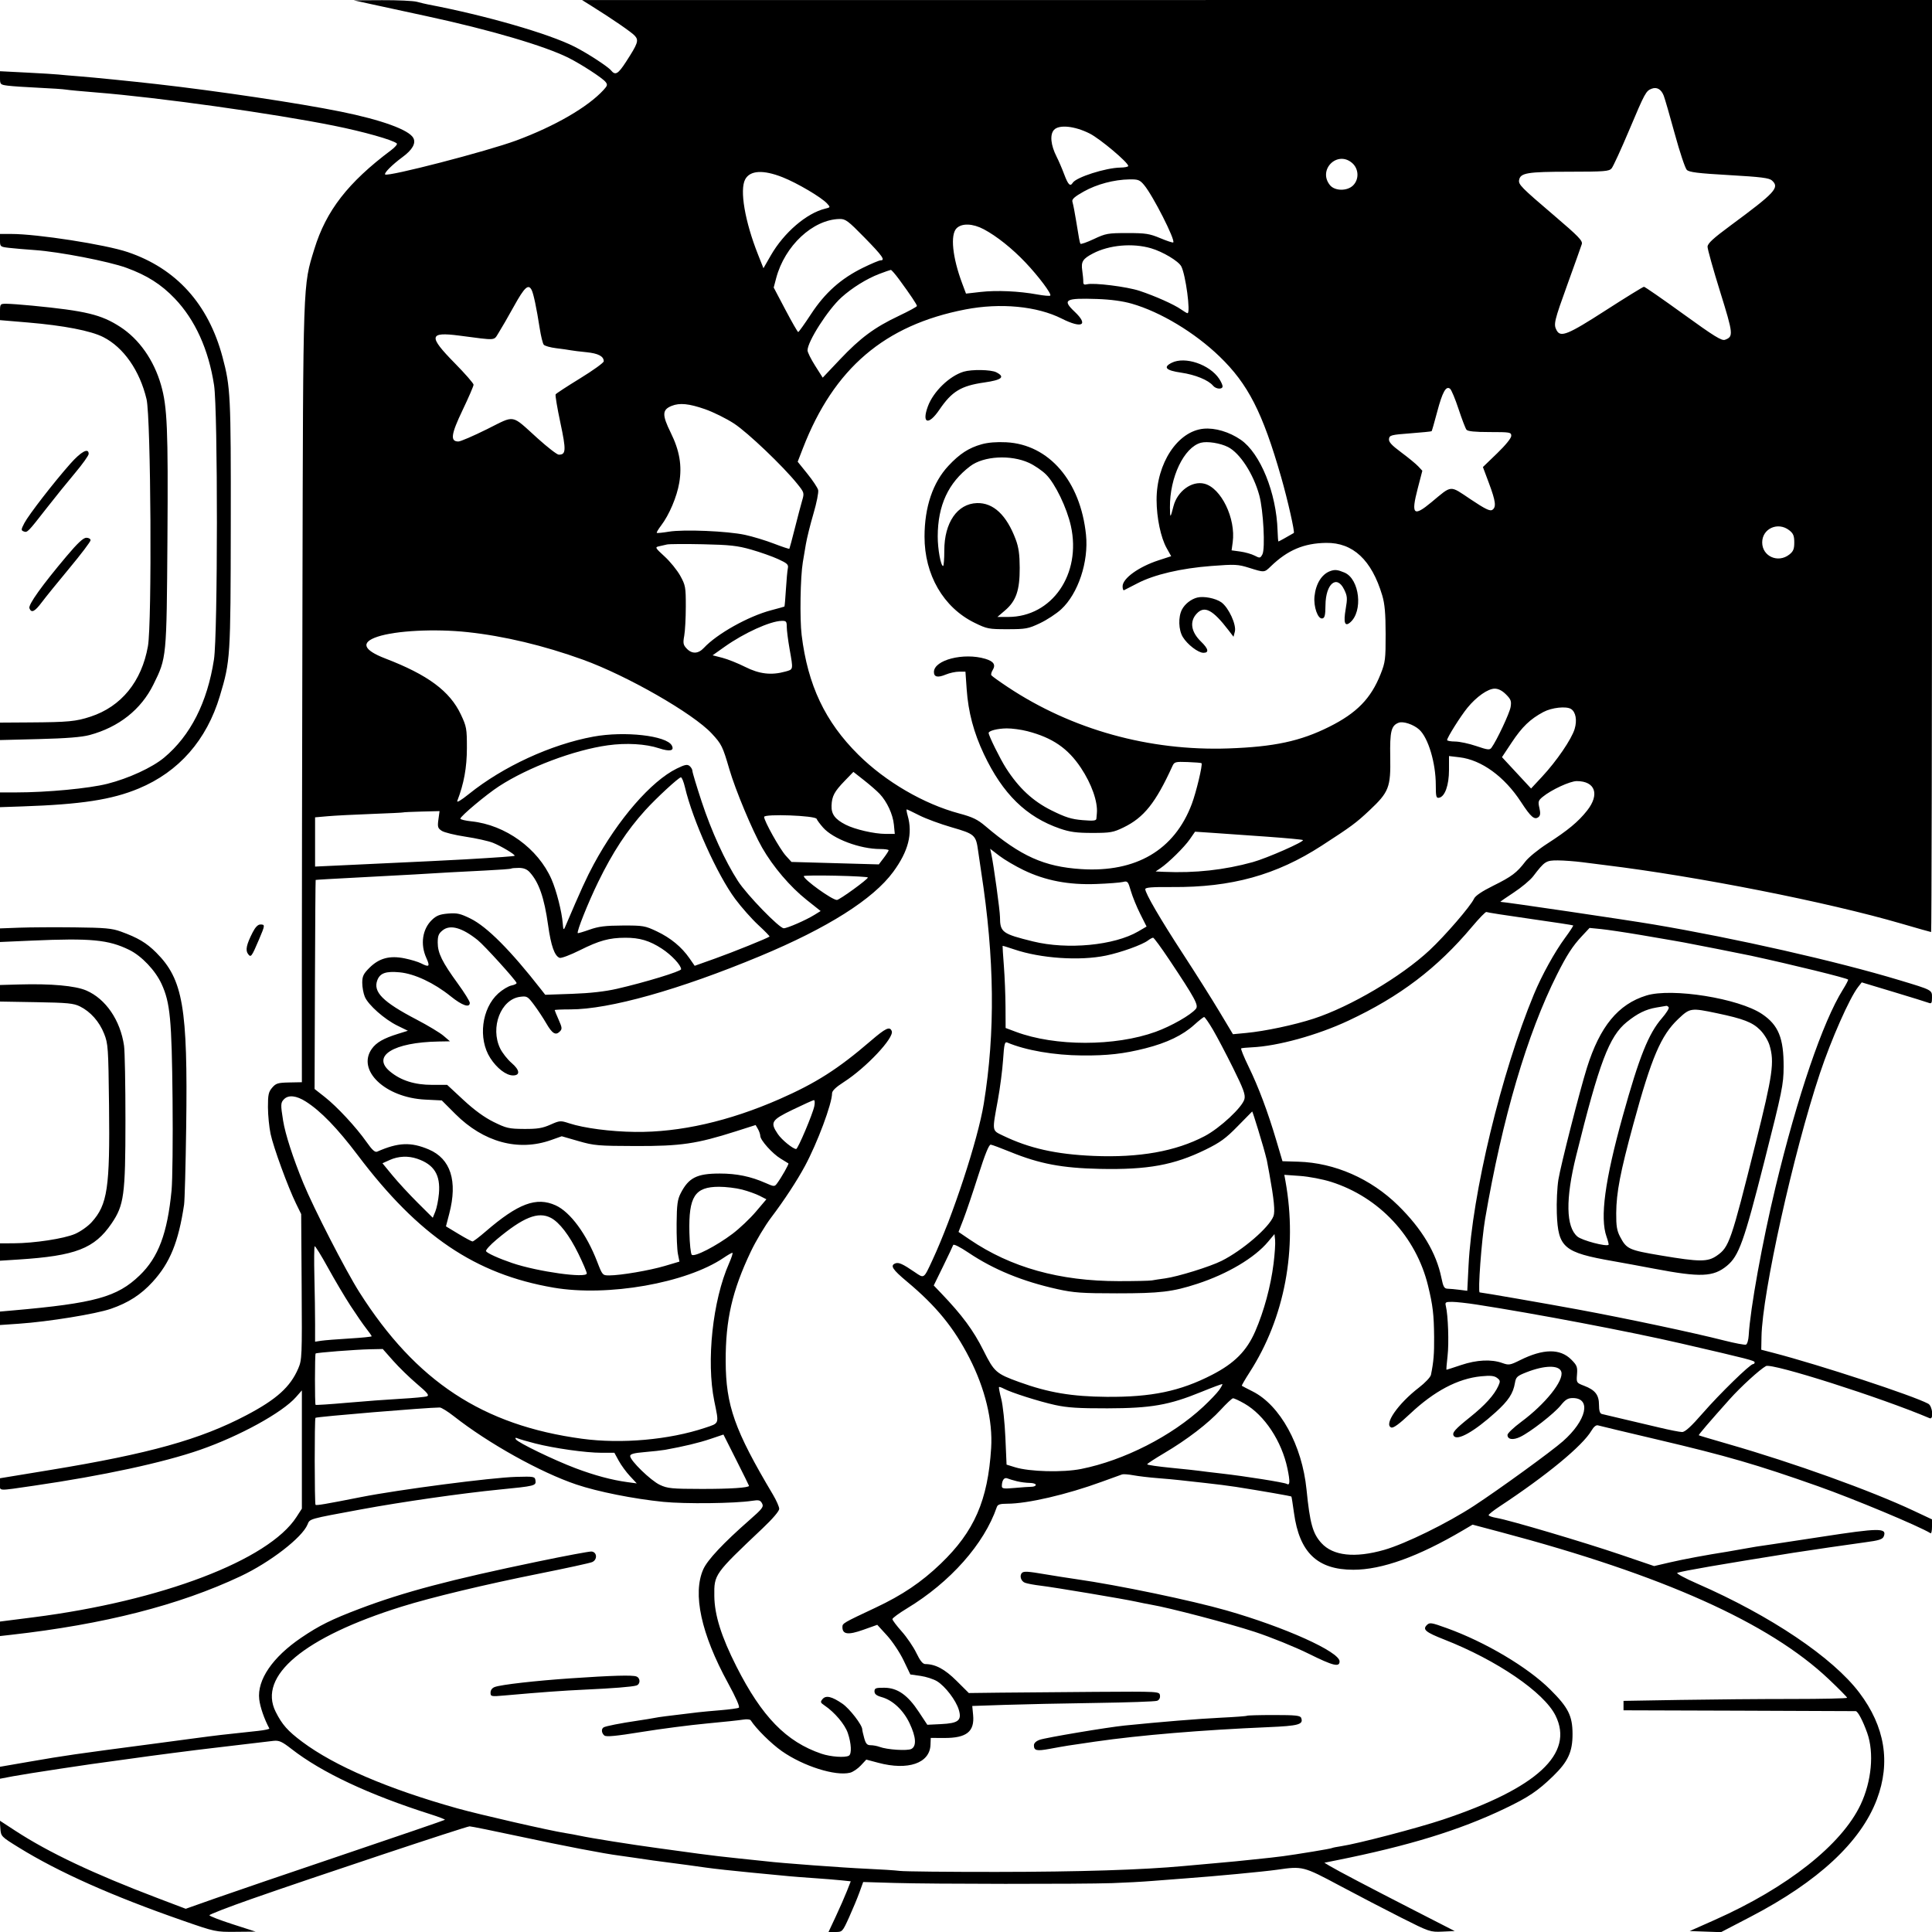 <svg version="1.1" width="1024" height="1024" xmlns="http://www.w3.org/2000/svg"><path d="M196.500 2.145 C 201.450 3.229,214.725 6.104,226.000 8.533 C 259.665 15.785,288.854 24.366,301.447 30.712 C 308.190 34.110,319.159 41.242,320.897 43.358 C 322.119 44.846,321.994 45.386,319.897 47.673 C 311.560 56.766,294.097 66.880,273.640 74.461 C 258.209 80.180,205.500 93.834,204.133 92.466 C 203.416 91.749,207.912 87.251,213.329 83.266 C 218.585 79.400,220.560 75.914,219.071 73.132 C 216.760 68.814,202.212 63.538,180.500 59.145 C 158.285 54.649,115.390 48.236,83.000 44.569 C 69.841 43.079,49.476 41.035,42.000 40.455 C 37.325 40.091,32.358 39.661,30.962 39.497 C 29.566 39.333,22.029 38.873,14.212 38.475 L 0.000 37.750 0.000 41.314 C 0.000 44.755,0.147 44.896,4.250 45.420 C 6.588 45.718,13.900 46.210,20.500 46.513 C 27.100 46.816,33.625 47.258,35.000 47.497 C 36.375 47.735,43.575 48.414,51.000 49.005 C 83.961 51.628,144.642 60.114,177.000 66.626 C 192.754 69.796,208.100 74.128,210.315 76.031 C 210.764 76.416,209.399 78.029,207.282 79.615 C 184.443 96.735,172.864 111.648,166.605 132.008 C 160.519 151.802,160.685 147.012,160.309 314.500 C 160.121 398.650,159.974 491.372,159.983 520.550 L 160.000 573.599 153.258 573.730 C 147.305 573.846,146.252 574.168,144.258 576.486 C 142.333 578.725,142.003 580.245,142.017 586.806 C 142.027 591.038,142.657 597.433,143.417 601.018 C 144.921 608.114,152.635 629.209,156.940 638.000 L 159.634 643.500 159.883 682.013 C 160.122 718.918,160.047 720.725,158.082 725.309 C 153.875 735.122,146.590 741.688,130.561 750.113 C 106.081 762.978,79.234 770.476,26.754 779.103 L 0.008 783.500 0.004 786.704 C -0.001 790.369,-1.600 790.303,18.000 787.449 C 54.628 782.117,86.524 775.228,106.078 768.427 C 127.068 761.127,149.673 748.692,156.885 740.478 L 160.000 736.930 160.000 768.269 L 160.000 799.608 157.130 804.054 C 142.374 826.912,85.633 848.546,17.750 857.196 L 0.000 859.458 -0.000 863.301 L -0.000 867.144 5.750 866.497 C 55.150 860.943,94.904 850.803,127.500 835.440 C 143.154 828.062,160.112 814.972,162.978 808.054 C 164.278 804.915,163.257 805.204,191.518 799.980 C 212.846 796.038,244.800 791.458,264.500 789.520 C 283.632 787.637,284.211 787.492,283.808 784.664 C 283.513 782.589,283.090 782.511,273.500 782.775 C 260.514 783.131,211.288 789.543,191.500 793.454 C 172.433 797.224,167.695 798.028,167.239 797.572 C 166.689 797.022,166.653 752.003,167.202 751.477 C 167.832 750.873,226.264 746.018,233.075 746.003 C 233.942 746.001,237.317 748.094,240.575 750.653 C 258.946 765.080,286.440 780.398,305.500 786.826 C 316.761 790.624,335.844 794.434,351.500 796.009 C 363.112 797.177,389.603 796.866,398.663 795.455 C 402.203 794.904,402.989 795.110,403.911 796.834 C 404.873 798.631,404.115 799.636,397.248 805.656 C 383.412 817.788,375.002 826.744,372.772 831.722 C 366.981 844.651,371.605 865.977,385.847 892.028 C 390.114 899.833,392.260 904.733,391.583 905.122 C 390.987 905.463,386.675 906.056,382.000 906.438 C 377.325 906.821,371.925 907.321,370.000 907.550 C 353.134 909.556,349.177 910.066,347.000 910.515 C 345.625 910.798,341.575 911.460,338.000 911.985 C 328.886 913.323,321.011 914.875,319.923 915.548 C 318.585 916.375,318.791 918.582,320.325 919.855 C 321.304 920.667,326.480 920.173,340.075 917.970 C 350.209 916.328,365.700 914.315,374.500 913.497 C 383.300 912.679,392.028 911.750,393.896 911.432 C 395.764 911.115,397.564 911.280,397.896 911.799 C 400.741 916.249,408.722 924.157,414.368 928.122 C 425.742 936.110,442.832 941.514,450.573 939.571 C 452.075 939.194,454.621 937.476,456.230 935.754 L 459.155 932.623 465.491 934.311 C 481.279 938.518,492.814 934.556,493.181 924.802 L 493.319 921.138 500.521 921.167 C 512.324 921.213,516.617 917.775,515.770 908.955 L 515.313 904.202 532.406 903.622 C 541.808 903.304,563.450 902.845,580.500 902.603 C 597.550 902.361,612.311 901.845,613.303 901.455 C 614.419 901.016,614.990 899.936,614.803 898.623 C 614.500 896.502,614.474 896.500,580.500 896.722 C 561.800 896.844,539.075 897.034,530.000 897.144 L 513.500 897.345 507.000 890.879 C 500.764 884.675,495.811 882.025,490.384 881.987 C 489.079 881.978,487.636 880.175,485.689 876.118 C 484.143 872.897,480.655 867.769,477.939 864.721 C 475.223 861.673,473.000 858.723,473.000 858.165 C 473.000 857.606,476.488 855.041,480.750 852.463 C 503.654 838.612,521.664 818.286,528.339 798.750 C 528.800 797.403,530.065 797.000,533.838 797.000 C 544.553 797.000,565.478 792.143,584.000 785.356 C 589.225 783.442,594.067 781.691,594.760 781.465 C 595.452 781.240,598.152 781.450,600.760 781.933 C 603.367 782.415,609.100 783.092,613.500 783.437 C 617.900 783.781,623.075 784.253,625.000 784.485 C 626.925 784.717,633.000 785.388,638.500 785.976 C 644.000 786.563,651.425 787.505,655.000 788.067 C 669.165 790.297,684.259 792.929,684.469 793.207 C 684.591 793.368,685.209 797.282,685.843 801.904 C 688.720 822.896,698.238 832.000,717.308 832.000 C 732.463 832.000,751.721 825.065,775.500 811.044 L 780.500 808.096 795.500 812.077 C 881.428 834.882,937.704 860.113,969.267 889.985 C 974.620 895.051,979.000 899.489,978.999 899.848 C 978.998 900.207,965.836 900.497,949.749 900.494 C 933.662 900.490,907.000 900.715,890.500 900.994 L 860.500 901.500 860.500 904.000 L 860.500 906.500 921.500 906.691 C 955.050 906.797,982.979 906.909,983.565 906.941 C 984.704 907.004,987.352 912.016,989.647 918.458 C 993.398 928.982,991.996 944.171,986.132 956.543 C 976.064 977.787,947.285 1000.518,908.811 1017.615 L 895.568 1023.500 903.871 1023.792 L 912.173 1024.084 927.836 1015.934 C 963.648 997.302,986.269 976.279,994.773 953.727 C 1002.174 934.099,999.061 915.123,985.498 897.175 C 971.374 878.487,938.498 856.370,899.527 839.340 C 892.942 836.462,888.217 833.890,889.027 833.623 C 892.262 832.557,911.805 829.180,950.500 823.001 C 957.238 821.925,982.366 818.261,988.500 817.460 C 995.941 816.488,997.831 815.882,998.449 814.272 C 1000.182 809.756,996.201 809.794,965.073 814.585 C 952.658 816.496,941.150 818.246,939.500 818.474 C 933.072 819.361,928.299 820.121,923.500 821.022 C 920.750 821.538,917.150 822.171,915.500 822.428 C 904.561 824.134,892.309 826.419,885.108 828.095 L 876.715 830.048 859.108 824.051 C 839.762 817.461,799.959 805.669,793.250 804.540 C 790.913 804.146,789.000 803.477,789.000 803.054 C 789.000 802.630,791.588 800.577,794.750 798.491 C 819.820 781.956,838.787 766.307,843.521 758.251 C 844.724 756.203,845.998 755.178,846.965 755.477 C 847.809 755.739,862.000 759.129,878.500 763.010 C 915.282 771.662,931.099 776.257,963.500 787.700 C 982.563 794.433,1017.040 808.833,1023.250 812.656 C 1023.663 812.910,1024.000 811.359,1024.000 809.210 L 1024.000 805.302 1014.250 800.721 C 991.470 790.017,950.805 775.389,916.063 765.399 C 907.573 762.957,900.521 760.855,900.393 760.726 C 900.151 760.484,905.978 753.679,916.716 741.664 C 922.607 735.071,932.739 725.813,936.000 724.041 C 939.175 722.316,997.210 740.808,1022.750 751.682 C 1025.026 752.651,1024.307 745.235,1022.006 744.003 C 1013.907 739.668,964.474 723.431,940.000 717.066 L 933.500 715.376 933.628 708.438 C 934.055 685.342,950.532 611.049,964.553 569.000 C 970.596 550.879,980.320 528.901,984.867 523.087 L 986.755 520.673 1003.628 525.757 C 1012.907 528.554,1021.288 531.151,1022.250 531.528 C 1023.713 532.102,1024.000 531.643,1024.000 528.728 C 1024.000 524.652,1024.317 524.820,1006.500 519.445 C 973.319 509.435,919.776 497.306,876.500 489.995 C 862.103 487.563,797.333 478.000,795.256 478.000 C 794.974 478.000,798.121 475.795,802.249 473.100 C 806.377 470.405,811.047 466.506,812.627 464.434 C 818.709 456.460,819.429 455.997,825.705 456.031 C 828.892 456.048,834.792 456.489,838.816 457.012 C 842.840 457.534,848.240 458.219,850.816 458.534 C 899.707 464.507,968.588 478.115,1007.779 489.544 C 1016.183 491.995,1023.270 494.000,1023.529 494.000 C 1023.788 494.000,1024.000 382.850,1024.000 247.000 L 1024.000 0.000 666.250 0.012 L 308.500 0.024 313.500 3.149 C 324.814 10.221,334.745 17.061,336.476 18.973 C 338.667 21.395,338.124 23.001,331.812 32.750 C 327.582 39.283,326.154 40.107,323.872 37.328 C 322.156 35.238,311.152 28.091,304.447 24.712 C 290.695 17.782,257.374 8.178,227.000 2.389 C 225.625 2.127,222.925 1.484,221.000 0.962 C 219.075 0.439,210.750 0.048,202.500 0.092 L 187.500 0.173 196.500 2.145 M881.811 50.712 C 882.408 52.245,885.046 61.364,887.673 70.975 C 890.300 80.586,893.162 89.162,894.032 90.032 C 895.287 91.287,899.930 91.861,916.478 92.807 C 933.317 93.769,937.694 94.318,939.171 95.654 C 943.344 99.431,941.042 101.937,917.260 119.500 C 907.973 126.358,905.065 129.042,905.037 130.778 C 905.017 132.030,908.016 142.748,911.702 154.595 C 918.714 177.132,918.843 178.404,914.277 180.093 C 912.533 180.738,908.558 178.282,892.189 166.440 C 881.211 158.498,871.827 152.000,871.336 152.000 C 870.844 152.000,861.711 157.625,851.040 164.500 C 830.964 177.434,827.135 178.989,825.035 175.066 C 823.332 171.884,823.713 170.280,830.863 150.492 C 834.638 140.046,838.022 130.556,838.382 129.402 C 838.936 127.630,836.668 125.282,823.769 114.277 C 806.116 99.217,804.703 97.779,805.171 95.350 C 805.886 91.640,809.603 91.030,831.595 91.015 C 850.439 91.002,852.849 90.813,854.184 89.250 C 855.006 88.287,859.192 79.175,863.487 69.000 C 871.897 49.075,872.390 48.170,875.465 47.006 C 878.187 45.976,880.491 47.322,881.811 50.712 M577.572 70.784 C 583.043 73.546,598.000 86.133,598.000 87.976 C 598.000 88.409,596.126 88.790,593.836 88.822 C 586.077 88.929,570.394 93.936,568.569 96.888 C 567.238 99.042,566.123 97.944,564.069 92.454 C 562.927 89.403,561.107 85.170,560.023 83.046 C 556.914 76.950,556.360 71.366,558.618 68.862 C 561.277 65.913,569.594 66.757,577.572 70.784 M716.644 86.370 C 720.196 89.426,720.454 94.990,717.195 98.249 C 714.062 101.383,707.480 101.311,704.893 98.116 C 698.333 90.015,708.762 79.591,716.644 86.370 M414.743 93.926 C 422.534 97.000,435.441 104.620,438.404 107.894 C 440.184 109.860,440.160 109.921,437.362 110.596 C 427.509 112.972,415.495 123.293,408.571 135.331 L 404.642 142.161 401.774 134.934 C 394.809 117.381,391.954 100.691,394.958 95.079 C 397.524 90.284,404.482 89.878,414.743 93.926 M606.381 98.041 C 611.062 103.604,623.075 127.258,621.845 128.489 C 621.602 128.732,618.500 127.715,614.952 126.229 C 609.266 123.848,607.194 123.527,597.500 123.527 C 587.223 123.526,586.058 123.735,579.771 126.701 C 576.069 128.447,572.859 129.566,572.636 129.188 C 572.277 128.579,571.809 126.075,570.359 117.000 C 569.667 112.676,568.868 108.562,568.381 106.824 C 568.037 105.594,569.641 104.180,574.390 101.524 C 581.387 97.612,590.446 95.206,598.661 95.079 C 603.231 95.009,604.115 95.348,606.381 98.041 M458.250 125.963 C 467.741 135.666,469.379 138.000,466.697 138.000 C 465.981 138.000,461.818 139.751,457.447 141.890 C 445.727 147.627,437.259 155.175,429.852 166.490 C 426.427 171.720,423.372 175.996,423.062 175.992 C 422.753 175.987,419.705 170.677,416.288 164.191 L 410.076 152.399 411.382 147.449 C 415.918 130.265,430.831 116.343,445.000 116.065 C 448.147 116.003,449.482 117.000,458.250 125.963 M521.479 121.540 C 528.265 125.148,536.531 131.743,543.531 139.133 C 550.489 146.479,557.500 155.833,556.671 156.663 C 556.358 156.976,553.266 156.713,549.801 156.079 C 540.055 154.296,528.268 153.770,519.751 154.738 L 512.001 155.619 509.946 150.127 C 504.800 136.371,503.590 124.410,507.000 121.000 C 509.802 118.198,515.601 118.415,521.479 121.540 M0.000 127.406 C 0.000 130.725,0.121 130.826,4.750 131.366 C 7.362 131.670,13.550 132.202,18.500 132.547 C 31.410 133.448,57.675 138.538,67.025 141.950 C 77.918 145.925,85.440 150.701,92.607 158.193 C 103.416 169.489,110.567 185.256,113.461 204.167 C 115.492 217.436,115.449 336.219,113.409 349.500 C 109.913 372.252,100.953 389.911,87.000 401.549 C 80.695 406.807,68.204 412.567,56.896 415.430 C 47.089 417.912,24.946 420.000,8.420 420.000 L 0.000 420.000 0.000 423.909 L 0.000 427.819 11.750 427.419 C 43.080 426.353,59.249 423.868,73.520 417.927 C 94.797 409.070,109.536 392.268,116.531 368.896 C 122.124 350.210,122.217 348.746,122.315 278.000 C 122.410 209.631,122.187 205.112,117.927 189.184 C 110.421 161.120,93.426 142.315,67.706 133.615 C 55.853 129.606,19.821 124.000,5.905 124.000 L 0.000 124.000 0.000 127.406 M610.068 131.588 C 616.311 133.414,624.587 138.360,626.087 141.162 C 628.414 145.510,631.151 166.000,629.404 166.000 C 629.077 166.000,627.547 165.101,626.004 164.003 C 622.394 161.432,612.285 156.912,603.984 154.156 C 597.314 151.942,579.689 149.746,576.105 150.683 C 574.630 151.068,574.123 150.721,574.163 149.352 C 574.193 148.334,573.942 145.621,573.606 143.324 C 572.927 138.680,573.904 137.145,579.345 134.309 C 587.921 129.838,600.327 128.740,610.068 131.588 M476.656 148.238 C 482.451 156.134,485.991 161.421,485.996 162.186 C 485.998 162.564,481.679 164.919,476.398 167.421 C 463.484 173.539,456.050 179.040,445.182 190.525 L 436.055 200.168 432.037 193.834 C 429.827 190.350,428.015 186.698,428.010 185.717 C 427.985 181.050,438.832 164.095,445.965 157.650 C 451.605 152.555,459.384 147.721,466.000 145.200 C 469.025 144.047,471.795 143.081,472.156 143.052 C 472.517 143.023,474.542 145.357,476.656 148.238 M281.802 153.750 C 282.803 155.758,284.363 163.182,286.055 174.000 C 286.701 178.125,287.659 182.034,288.185 182.687 C 288.710 183.340,291.696 184.184,294.820 184.563 C 297.944 184.942,301.400 185.433,302.500 185.653 C 303.600 185.873,307.349 186.334,310.831 186.678 C 317.066 187.295,320.000 188.837,320.000 191.497 C 320.000 192.242,314.376 196.301,307.501 200.519 C 300.627 204.736,294.773 208.559,294.492 209.014 C 294.211 209.468,295.344 216.232,297.010 224.045 C 300.141 238.732,300.021 241.033,296.128 240.977 C 295.232 240.964,290.225 237.096,285.000 232.381 C 270.592 219.379,273.388 219.890,258.131 227.472 C 250.908 231.062,244.083 234.000,242.966 234.000 C 238.525 234.000,239.021 230.243,245.158 217.413 C 248.371 210.696,251.000 204.619,251.000 203.908 C 251.000 203.196,246.500 198.041,241.000 192.452 C 226.943 178.167,227.331 175.787,243.378 177.874 C 263.713 180.518,261.534 180.677,264.305 176.345 C 265.657 174.230,269.317 167.887,272.438 162.250 C 278.024 152.160,280.079 150.294,281.802 153.750 M599.883 160.964 C 615.048 165.312,633.204 176.233,646.360 188.920 C 661.507 203.527,669.193 218.571,679.029 252.864 C 682.495 264.948,686.382 282.120,685.736 282.500 C 682.299 284.521,677.816 287.000,677.597 287.000 C 677.438 287.000,677.231 284.413,677.137 281.250 C 676.539 261.272,668.004 240.227,657.596 233.066 C 651.536 228.897,643.958 226.653,637.901 227.235 C 624.169 228.555,612.961 245.563,613.014 265.000 C 613.040 274.454,615.228 284.925,618.342 290.496 L 620.748 294.801 614.124 296.957 C 603.541 300.402,595.000 306.565,595.000 310.758 C 595.000 312.083,595.337 313.013,595.750 312.826 C 596.163 312.639,599.395 310.978,602.932 309.136 C 611.788 304.525,625.959 301.208,642.064 299.977 C 654.576 299.020,656.128 299.096,662.064 300.957 C 670.240 303.519,670.070 303.531,673.560 300.160 C 682.456 291.567,691.070 287.914,702.844 287.741 C 717.097 287.532,726.994 296.777,732.605 315.543 C 733.950 320.041,734.393 325.051,734.412 336.000 C 734.437 349.409,734.237 351.009,731.760 357.260 C 726.619 370.235,719.133 377.915,704.500 385.223 C 689.194 392.867,675.257 395.852,651.000 396.684 C 609.138 398.118,568.153 386.722,534.223 364.213 C 529.671 361.193,525.718 358.353,525.439 357.902 C 525.160 357.451,525.469 356.223,526.124 355.173 C 527.884 352.355,526.696 350.525,522.238 349.189 C 510.760 345.751,495.000 349.799,495.000 356.186 C 495.000 358.858,497.045 359.297,501.271 357.531 C 503.287 356.689,506.459 356.000,508.320 356.000 L 511.705 356.000 512.362 365.348 C 513.214 377.465,516.080 388.265,521.479 399.696 C 531.455 420.819,543.952 433.039,561.875 439.196 C 567.128 441.000,570.675 441.471,579.000 441.467 C 588.544 441.463,590.046 441.198,595.500 438.556 C 606.311 433.319,612.520 425.530,621.393 406.073 C 622.430 403.800,622.944 403.662,629.494 403.901 C 633.341 404.041,636.644 404.311,636.834 404.500 C 637.532 405.199,634.044 419.837,631.686 426.102 C 622.483 450.551,602.154 462.516,573.000 460.641 C 553.474 459.385,541.009 453.792,522.327 437.900 C 518.120 434.322,515.504 433.058,508.327 431.136 C 489.628 426.128,469.352 414.307,454.927 400.002 C 437.331 382.553,428.140 363.152,424.891 336.597 C 423.838 327.999,424.196 305.838,425.513 298.000 C 425.836 296.075,426.557 291.800,427.114 288.500 C 427.672 285.200,429.493 277.867,431.161 272.205 C 432.829 266.543,433.945 260.918,433.640 259.705 C 433.334 258.492,430.768 254.627,427.937 251.115 L 422.790 244.730 425.546 237.615 C 441.965 195.235,468.836 172.279,511.710 164.005 C 530.278 160.422,549.676 162.274,562.759 168.878 C 573.509 174.305,577.138 172.358,569.581 165.218 C 562.849 158.858,564.542 157.900,581.500 158.474 C 588.714 158.718,595.041 159.575,599.883 160.964 M0.000 165.340 L 0.000 169.681 14.750 170.925 C 33.818 172.534,48.070 175.291,54.725 178.658 C 65.500 184.110,74.086 196.431,77.672 211.588 C 79.989 221.378,80.600 330.133,78.407 342.500 C 75.087 361.231,64.283 374.497,48.000 379.837 C 40.203 382.394,36.266 382.768,15.750 382.899 L 0.000 383.000 0.000 387.624 L 0.000 392.248 20.750 391.721 C 35.242 391.352,43.309 390.706,47.500 389.579 C 62.966 385.417,74.763 376.078,81.305 362.818 C 88.335 348.569,88.301 348.921,88.746 285.500 C 89.153 227.301,88.663 215.588,85.337 204.034 C 81.533 190.820,73.757 179.756,63.691 173.237 C 53.642 166.728,45.514 164.767,17.144 162.007 C 11.448 161.453,5.261 161.000,3.394 161.000 C 0.057 161.000,0.000 161.072,0.000 165.340 M621.000 192.294 C 616.321 194.661,617.935 196.343,626.000 197.507 C 633.474 198.586,640.460 201.439,642.939 204.427 C 644.495 206.301,648.003 206.525,647.993 204.750 C 647.990 204.063,647.192 202.296,646.222 200.823 C 641.171 193.165,628.049 188.728,621.000 192.294 M510.764 196.996 C 503.223 199.266,494.666 207.561,491.790 215.390 C 488.420 224.559,492.124 225.653,497.873 217.187 C 504.493 207.439,509.371 204.478,521.712 202.715 C 531.073 201.377,532.921 199.784,528.000 197.294 C 525.228 195.892,515.017 195.715,510.764 196.996 M773.076 216.825 C 774.831 222.146,776.712 227.063,777.256 227.750 C 777.943 228.619,781.714 229.000,789.622 229.000 C 800.372 229.000,801.000 229.112,801.000 231.020 C 801.000 232.225,797.966 235.968,793.486 240.291 L 785.973 247.542 789.146 256.021 C 792.769 265.701,793.160 268.823,790.927 270.257 C 789.707 271.040,787.133 269.781,779.468 264.655 C 768.150 257.087,769.787 256.967,758.698 266.180 C 749.148 274.114,747.812 272.791,751.408 258.961 L 753.868 249.500 751.684 247.164 C 750.483 245.879,746.439 242.556,742.698 239.780 C 737.520 235.938,735.968 234.228,736.198 232.617 C 736.476 230.667,737.367 230.435,747.490 229.677 C 753.534 229.224,758.620 228.713,758.791 228.542 C 758.962 228.371,760.277 223.791,761.712 218.365 C 764.533 207.702,766.442 204.292,768.594 206.078 C 769.304 206.667,771.321 211.503,773.076 216.825 M373.630 216.857 C 378.102 218.414,385.077 221.871,389.130 224.541 C 396.432 229.349,414.975 247.026,422.477 256.329 C 426.299 261.070,426.348 261.235,425.151 265.329 C 424.480 267.623,422.739 274.225,421.281 280.000 C 419.824 285.775,418.520 290.657,418.383 290.849 C 418.247 291.041,414.571 289.823,410.213 288.143 C 405.856 286.462,398.963 284.369,394.896 283.491 C 385.524 281.469,362.357 280.500,354.500 281.801 C 351.200 282.348,348.325 282.629,348.111 282.425 C 347.896 282.221,348.922 280.480,350.389 278.556 C 354.696 272.910,358.765 263.323,360.024 255.855 C 361.550 246.812,360.198 238.866,355.516 229.361 C 350.831 219.848,350.928 217.149,356.028 215.113 C 360.249 213.429,365.188 213.918,373.630 216.857 M520.271 235.475 C 513.453 237.396,508.606 240.543,502.680 246.896 C 494.422 255.750,490.052 268.678,490.017 284.356 C 489.973 304.633,500.012 321.966,516.490 330.065 C 523.114 333.320,524.032 333.500,533.990 333.492 C 543.697 333.485,545.010 333.243,551.180 330.327 C 554.853 328.591,559.923 325.269,562.445 322.944 C 571.433 314.659,577.070 297.751,575.607 283.468 C 572.691 255.009,555.985 235.601,533.385 234.416 C 528.280 234.148,523.656 234.522,520.271 235.475 M650.891 236.944 C 657.223 240.175,664.362 251.207,667.455 262.543 C 669.611 270.444,670.684 290.853,669.100 293.813 C 667.986 295.894,667.766 295.930,664.979 294.489 C 663.359 293.652,659.950 292.681,657.402 292.332 L 652.770 291.697 653.359 287.394 C 655.083 274.817,647.229 258.602,638.332 256.369 C 631.715 254.708,624.023 260.315,621.972 268.295 C 620.296 274.822,620.162 274.872,620.096 269.000 C 619.918 253.031,627.544 237.068,636.500 234.668 C 639.875 233.763,646.804 234.859,650.891 236.944 M37.301 245.750 C 28.616 255.536,15.179 272.894,12.901 277.270 C 11.138 280.658,11.102 281.102,12.547 281.656 C 14.481 282.398,14.708 282.168,24.644 269.420 C 28.965 263.876,35.763 255.466,39.750 250.730 C 43.737 245.994,47.000 241.417,47.000 240.560 C 47.000 237.175,43.022 239.303,37.301 245.750 M545.377 245.315 C 548.290 246.649,552.367 249.434,554.437 251.504 C 559.277 256.344,565.446 269.123,567.586 278.744 C 573.269 304.288,557.596 327.000,534.285 327.000 L 528.640 327.000 532.741 323.489 C 538.560 318.509,540.508 312.839,540.468 301.000 C 540.444 293.916,539.911 290.095,538.373 285.976 C 533.521 272.983,526.488 266.379,517.793 266.652 C 507.406 266.978,500.500 277.000,500.500 291.748 C 500.500 296.284,500.216 299.997,499.869 299.998 C 498.635 300.002,497.000 291.012,497.015 284.307 C 497.051 267.857,502.613 255.857,514.286 247.043 C 521.379 241.689,535.715 240.892,545.377 245.315 M948.365 281.073 C 950.491 282.745,951.000 283.986,951.000 287.500 C 951.000 291.014,950.491 292.255,948.365 293.927 C 942.393 298.625,934.000 294.870,934.000 287.500 C 934.000 280.130,942.393 276.375,948.365 281.073 M35.294 294.779 C 22.187 310.332,14.891 320.553,15.592 322.380 C 16.629 325.081,18.399 324.233,22.129 319.250 C 24.084 316.637,30.705 308.465,36.842 301.088 C 42.979 293.711,48.000 287.074,48.000 286.338 C 48.000 285.602,46.987 285.009,45.750 285.021 C 44.145 285.036,41.148 287.834,35.294 294.779 M398.134 291.289 C 402.882 292.641,409.308 294.910,412.413 296.332 C 417.279 298.559,417.992 299.233,417.575 301.208 C 417.308 302.469,416.848 307.510,416.551 312.411 C 416.255 317.312,415.897 321.398,415.756 321.491 C 415.615 321.584,412.452 322.465,408.727 323.447 C 396.615 326.643,380.008 335.934,373.076 343.392 C 370.098 346.595,366.764 346.726,363.953 343.750 C 362.118 341.807,361.941 340.886,362.654 337.000 C 363.108 334.525,363.484 327.550,363.490 321.500 C 363.499 311.174,363.319 310.173,360.542 305.161 C 358.916 302.224,355.182 297.625,352.246 294.941 C 347.291 290.414,347.072 290.026,349.203 289.570 C 350.466 289.299,352.400 288.858,353.500 288.589 C 354.600 288.320,363.150 288.264,372.500 288.465 C 386.820 288.773,390.861 289.218,398.134 291.289 M705.000 302.709 C 700.539 304.350,697.408 309.390,696.714 316.051 C 696.138 321.584,698.492 328.244,700.863 327.788 C 702.145 327.541,702.484 326.110,702.530 320.754 C 702.626 309.394,708.518 304.440,712.421 312.436 C 714.133 315.944,714.220 317.086,713.219 322.933 C 712.015 329.961,712.766 332.269,715.515 329.987 C 722.581 324.123,720.658 306.844,712.564 303.462 C 708.904 301.933,707.493 301.793,705.000 302.709 M634.542 316.725 C 631.254 317.567,627.973 320.152,626.449 323.099 C 624.414 327.034,624.635 333.890,626.919 337.634 C 629.359 341.636,635.058 346.000,637.844 346.000 C 640.954 346.000,640.500 343.877,636.578 340.076 C 631.250 334.912,630.394 329.426,634.264 325.250 C 638.367 320.821,642.765 323.114,651.145 334.049 L 653.789 337.500 654.491 334.800 C 655.432 331.173,651.214 322.001,647.335 319.239 C 644.319 317.091,637.978 315.845,634.542 316.725 M417.001 332.250 C 417.002 334.038,417.677 339.325,418.500 344.000 C 420.471 355.192,420.554 354.752,416.250 355.947 C 408.822 358.010,402.497 357.275,394.943 353.471 C 391.089 351.531,385.631 349.353,382.814 348.632 L 377.692 347.321 384.096 342.780 C 394.387 335.483,408.130 329.236,414.250 329.073 C 416.701 329.008,417.000 329.354,417.001 332.250 M247.789 335.036 C 267.063 337.092,288.237 342.144,308.911 349.620 C 332.442 358.128,367.413 378.176,377.264 388.805 C 382.463 394.414,383.025 395.556,386.579 407.733 C 389.784 418.718,398.809 440.314,403.937 449.271 C 409.723 459.379,418.772 470.000,427.519 476.951 L 434.958 482.863 431.630 484.920 C 427.104 487.717,417.292 492.000,415.410 492.000 C 413.046 492.000,395.863 474.291,391.151 467.000 C 384.282 456.369,377.087 440.628,371.886 424.852 C 369.199 416.699,367.000 409.403,367.000 408.637 C 367.000 407.871,366.327 406.686,365.504 406.003 C 364.286 404.992,363.023 405.243,358.712 407.352 C 345.173 413.977,327.559 434.264,314.739 458.000 C 310.877 465.151,308.023 471.397,299.435 491.500 C 298.742 493.121,298.522 492.742,298.274 489.500 C 297.797 483.275,294.947 472.052,292.315 466.042 C 285.166 449.712,267.895 437.213,249.877 435.329 C 246.645 434.991,244.000 434.350,244.000 433.904 C 244.000 432.643,257.728 421.135,264.455 416.758 C 279.929 406.688,304.263 397.522,322.137 395.030 C 331.920 393.666,342.240 394.262,349.287 396.598 C 355.027 398.501,357.575 397.944,356.062 395.115 C 353.264 389.888,331.070 387.386,314.500 390.430 C 292.080 394.548,266.676 406.253,248.571 420.806 C 244.225 424.299,241.921 425.653,242.389 424.438 C 245.900 415.334,247.456 406.769,247.464 396.500 C 247.473 386.185,247.273 385.076,244.259 378.685 C 238.420 366.306,226.779 357.677,204.245 349.022 C 192.448 344.490,191.010 340.486,200.097 337.468 C 209.825 334.237,230.443 333.185,247.789 335.036 M798.200 368.046 C 800.821 370.667,801.164 371.601,800.656 374.730 C 800.129 377.981,793.315 392.481,790.517 396.308 C 789.566 397.608,788.546 397.496,782.464 395.424 C 778.634 394.119,773.587 393.040,771.250 393.026 C 768.913 393.012,767.001 392.663,767.003 392.250 C 767.007 390.916,774.106 379.626,777.756 375.146 C 782.531 369.287,788.645 365.000,792.227 365.000 C 794.156 365.000,796.193 366.039,798.200 368.046 M832.687 375.786 C 835.191 377.377,835.978 381.756,834.590 386.369 C 832.955 391.799,825.057 403.367,817.285 411.712 L 811.500 417.924 803.790 409.615 L 796.079 401.306 801.214 393.563 C 806.739 385.232,810.985 381.142,818.016 377.382 C 822.444 375.014,830.154 374.175,832.687 375.786 M752.215 386.694 C 757.011 391.035,761.000 404.397,761.000 416.123 C 761.000 422.270,761.218 423.106,762.750 422.820 C 765.831 422.246,767.997 416.176,767.998 408.112 L 768.000 400.725 773.560 401.378 C 785.213 402.748,797.393 411.597,806.168 425.070 C 811.431 433.150,813.355 434.780,815.515 432.988 C 816.422 432.235,816.532 430.897,815.907 428.220 C 815.127 424.882,815.308 424.278,817.680 422.333 C 822.279 418.564,832.151 414.000,835.706 414.000 C 845.534 414.000,847.990 421.044,841.168 429.660 C 836.470 435.594,831.087 440.054,819.975 447.222 C 815.286 450.247,810.116 454.472,808.486 456.611 C 803.946 462.568,801.262 464.590,791.420 469.464 C 785.479 472.406,781.964 474.783,781.255 476.339 C 779.466 480.266,765.877 496.009,757.685 503.647 C 742.657 517.657,715.761 533.543,696.311 539.898 C 686.055 543.249,670.485 546.551,660.495 547.493 L 653.491 548.154 646.260 536.092 C 642.283 529.458,633.662 515.799,627.103 505.739 C 615.031 487.226,607.040 473.515,607.014 471.272 C 607.004 470.353,610.586 470.071,621.250 470.152 C 652.669 470.391,676.431 463.820,700.500 448.237 C 716.184 438.082,718.715 436.212,725.857 429.500 C 736.163 419.816,737.140 417.308,736.855 401.264 C 736.612 387.615,737.361 384.560,741.315 383.057 C 743.719 382.144,749.212 383.977,752.215 386.694 M544.540 387.547 C 557.826 390.996,565.991 396.586,572.903 406.964 C 578.570 415.472,581.908 424.955,581.365 431.000 C 581.291 431.825,581.179 433.128,581.115 433.895 C 581.023 435.010,579.545 435.169,573.750 434.687 C 567.891 434.200,564.750 433.217,557.375 429.561 C 547.448 424.640,539.985 417.705,533.201 407.100 C 530.089 402.235,524.000 389.919,524.000 388.490 C 524.000 387.322,528.708 386.124,533.540 386.063 C 536.312 386.029,541.262 386.696,544.540 387.547 M466.225 420.752 C 470.143 424.900,473.259 431.642,473.784 437.108 L 474.254 442.000 469.377 441.985 C 463.314 441.967,453.142 439.623,448.219 437.111 C 442.570 434.228,440.555 431.499,440.736 426.975 C 440.936 421.943,442.215 419.551,447.772 413.807 L 452.313 409.113 457.972 413.559 C 461.084 416.004,464.798 419.241,466.225 420.752 M363.036 417.250 C 367.158 434.775,380.165 463.674,389.702 476.500 C 392.974 480.900,398.481 487.111,401.939 490.303 C 405.398 493.494,408.064 496.237,407.864 496.398 C 406.761 497.284,388.516 504.649,379.116 508.002 L 368.200 511.896 365.452 507.931 C 361.286 501.920,355.461 497.115,348.123 493.638 C 341.866 490.673,340.864 490.503,330.000 490.546 C 320.894 490.583,317.253 491.036,312.509 492.722 C 309.215 493.894,306.389 494.723,306.231 494.564 C 305.537 493.870,311.675 478.495,317.035 467.500 C 324.715 451.746,332.335 440.124,341.949 429.500 C 347.808 423.026,359.751 412.000,360.904 412.000 C 361.397 412.000,362.356 414.363,363.036 417.250 M487.279 432.172 C 490.700 433.917,498.450 436.772,504.500 438.517 C 516.643 442.019,517.284 442.593,518.424 451.000 C 518.760 453.475,519.487 458.425,520.040 462.000 C 527.144 507.938,527.584 547.082,521.420 585.000 C 518.317 604.089,504.940 644.809,494.154 668.000 C 489.536 677.930,489.879 677.698,484.863 674.274 C 478.460 669.904,476.327 668.937,474.572 669.611 C 471.651 670.732,472.973 672.805,480.750 679.300 C 496.191 692.197,505.571 703.668,513.782 719.697 C 522.135 736.004,526.242 753.002,525.331 767.500 C 523.587 795.255,516.424 811.677,498.597 828.792 C 488.379 838.601,478.256 845.428,464.000 852.126 C 446.781 860.215,446.500 860.380,446.500 862.393 C 446.500 866.288,449.517 866.686,457.505 863.844 L 464.971 861.187 470.132 866.835 C 472.971 869.942,476.915 875.861,478.897 879.991 L 482.500 887.498 487.905 888.263 C 490.877 888.684,494.829 889.967,496.686 891.115 C 501.034 893.802,506.686 901.219,508.176 906.193 C 509.873 911.858,508.007 913.364,498.733 913.814 L 491.500 914.165 487.000 907.345 C 481.075 898.365,475.696 894.596,468.723 894.541 C 464.181 894.505,463.500 894.757,463.500 896.468 C 463.500 897.900,464.556 898.732,467.379 899.524 C 473.203 901.158,478.827 906.456,482.114 913.403 C 485.531 920.626,485.868 925.465,483.058 926.969 C 480.973 928.085,470.155 927.390,466.198 925.885 C 464.917 925.398,462.795 925.000,461.482 925.000 C 459.574 925.000,458.885 924.246,458.053 921.250 C 457.480 919.188,457.009 917.089,457.006 916.588 C 456.991 914.270,450.312 905.623,446.522 903.015 C 440.891 899.141,437.735 898.410,435.945 900.566 C 434.706 902.059,434.826 902.454,436.951 903.881 C 442.362 907.512,447.786 913.924,449.363 918.553 C 451.222 924.009,451.500 929.573,449.961 930.524 C 448.033 931.715,440.292 931.178,435.387 929.513 C 416.735 923.181,403.829 909.934,390.319 883.257 C 382.326 867.474,378.725 856.021,378.605 846.000 C 378.466 834.411,378.503 834.360,404.250 809.987 C 409.490 805.027,413.000 800.913,413.000 799.733 C 413.000 798.649,411.492 795.228,409.649 792.131 C 389.343 758.010,384.713 744.940,384.628 721.500 C 384.548 699.474,388.070 684.113,397.971 663.308 C 400.639 657.702,405.484 649.602,408.738 645.308 C 415.578 636.280,422.408 625.863,426.640 618.000 C 433.259 605.704,440.985 585.004,441.009 579.503 C 441.015 578.145,443.026 576.211,447.252 573.500 C 459.020 565.950,473.998 550.042,472.649 546.527 C 471.619 543.843,469.476 544.845,461.398 551.791 C 444.171 566.603,432.449 574.076,413.161 582.544 C 386.395 594.296,360.302 600.226,336.606 599.943 C 323.661 599.788,309.509 597.937,301.694 595.377 C 297.070 593.862,296.690 593.890,291.694 596.110 C 287.506 597.971,284.806 598.407,277.751 598.362 C 269.760 598.310,268.363 597.989,261.627 594.660 C 256.715 592.233,251.374 588.342,245.631 583.008 L 237.008 575.000 229.042 575.000 C 219.771 575.000,212.519 572.706,206.750 567.947 C 196.766 559.712,208.536 552.432,232.500 552.022 L 238.500 551.919 235.065 548.982 C 233.176 547.367,226.746 543.497,220.776 540.383 C 202.920 531.068,197.623 525.752,199.991 519.523 C 201.420 515.766,204.526 514.667,211.796 515.345 C 219.697 516.083,230.042 520.939,238.871 528.053 C 244.975 532.972,249.000 534.349,249.000 531.519 C 249.000 530.704,246.129 526.091,242.621 521.269 C 234.328 509.869,232.000 505.122,232.000 499.612 C 232.000 495.957,232.488 494.762,234.684 493.034 C 238.675 489.895,245.002 491.695,253.236 498.311 C 256.694 501.089,273.135 519.206,273.789 520.960 C 273.948 521.386,272.728 522.004,271.078 522.334 C 269.428 522.664,266.280 524.559,264.082 526.545 C 255.278 534.499,253.290 550.544,259.845 560.758 C 263.351 566.222,268.279 570.000,271.899 570.000 C 275.820 570.000,275.520 567.137,271.213 563.450 C 268.993 561.550,266.236 558.054,265.088 555.682 C 259.710 544.572,265.454 529.670,275.629 528.334 C 279.308 527.851,279.679 528.065,283.110 532.663 C 285.095 535.323,287.974 539.677,289.506 542.338 C 292.668 547.826,294.484 548.945,296.676 546.753 C 298.037 545.392,297.976 544.734,296.098 540.489 C 294.944 537.880,294.000 535.578,294.000 535.373 C 294.000 535.168,297.746 535.000,302.324 535.000 C 322.939 535.000,360.010 524.591,402.751 506.802 C 438.645 491.863,462.783 476.599,473.411 462.121 C 481.466 451.148,483.838 441.895,481.070 432.243 C 480.558 430.460,480.346 429.000,480.598 429.000 C 480.851 429.000,483.857 430.428,487.279 432.172 M232.366 434.349 C 231.827 438.282,232.032 438.975,234.148 440.362 C 235.464 441.224,241.131 442.619,246.742 443.461 C 252.353 444.304,258.868 445.752,261.222 446.680 C 265.478 448.357,273.299 453.034,272.756 453.577 C 272.476 453.857,264.251 454.455,246.500 455.484 C 238.347 455.957,228.100 456.452,181.750 458.615 L 167.000 459.303 167.000 446.253 L 167.000 433.203 173.750 432.608 C 177.463 432.281,187.925 431.742,197.000 431.410 C 206.075 431.078,213.602 430.711,213.726 430.593 C 213.851 430.476,218.233 430.273,223.464 430.143 L 232.975 429.905 232.366 434.349 M432.841 434.023 C 433.056 434.667,434.575 436.724,436.217 438.594 C 441.525 444.640,455.779 450.000,466.549 450.000 C 468.997 450.000,471.000 450.295,471.000 450.656 C 471.000 451.016,469.826 452.850,468.392 454.731 L 465.783 458.151 442.642 457.497 L 419.500 456.844 416.500 453.540 C 413.330 450.048,405.000 435.156,405.000 432.982 C 405.000 431.242,432.254 432.261,432.841 434.023 M671.818 443.479 C 681.892 444.207,690.335 445.001,690.578 445.245 C 691.423 446.090,671.465 454.872,664.000 456.940 C 648.920 461.119,633.423 462.818,617.000 462.094 L 612.500 461.895 615.000 460.206 C 619.337 457.277,627.684 449.063,630.598 444.859 L 633.402 440.813 643.451 441.485 C 648.978 441.855,661.743 442.752,671.818 443.479 M542.580 461.195 C 554.084 466.735,566.381 469.088,581.000 468.545 C 587.325 468.310,593.693 467.822,595.151 467.461 C 597.654 466.841,597.889 467.107,599.384 472.249 C 600.254 475.243,602.483 480.706,604.337 484.390 L 607.708 491.087 603.344 493.644 C 590.610 501.107,565.770 503.477,547.500 498.973 C 531.139 494.940,530.051 494.133,530.009 486.000 C 529.991 482.603,526.654 458.362,525.423 452.685 L 524.813 449.870 529.656 453.586 C 532.320 455.630,538.136 459.054,542.580 461.195 M280.713 462.250 C 285.626 467.612,288.455 475.727,290.499 490.314 C 292.042 501.321,293.914 506.646,296.603 507.678 C 297.427 507.994,302.241 506.186,307.301 503.660 C 317.650 498.492,322.848 497.060,331.384 497.024 C 339.017 496.993,344.259 498.555,350.797 502.810 C 355.892 506.125,361.000 511.582,361.000 513.708 C 361.000 514.834,341.805 520.691,327.000 524.083 C 320.697 525.526,312.702 526.426,303.243 526.755 L 288.986 527.252 286.743 524.381 C 270.557 503.659,258.115 491.167,249.381 486.867 C 243.974 484.205,242.235 483.816,237.501 484.208 C 233.132 484.571,231.323 485.275,228.972 487.527 C 223.867 492.418,222.672 500.477,225.973 507.750 C 228.035 512.293,227.503 512.828,223.159 510.582 C 221.651 509.803,217.736 508.620,214.459 507.955 C 206.510 506.341,200.920 507.845,195.786 512.978 C 192.621 516.144,192.000 517.445,192.000 520.914 C 192.000 523.197,192.610 526.525,193.356 528.310 C 195.159 532.624,203.782 540.257,210.649 543.617 L 216.182 546.324 210.841 547.991 C 203.263 550.355,199.469 552.533,197.079 555.889 C 188.963 567.287,204.135 581.744,225.328 582.809 L 234.155 583.252 241.342 590.439 C 256.312 605.408,274.729 610.414,292.119 604.239 L 297.739 602.243 306.619 604.805 C 314.883 607.188,316.995 607.370,337.000 607.420 C 360.913 607.479,369.191 606.263,390.000 599.633 L 400.500 596.287 401.715 598.394 C 402.383 599.552,402.945 601.207,402.965 602.070 C 403.016 604.351,409.429 611.494,413.767 614.103 C 415.820 615.337,417.667 616.474,417.871 616.628 C 418.261 616.923,414.116 624.213,411.806 627.296 C 410.518 629.015,410.257 629.001,405.687 626.979 C 397.914 623.541,390.432 622.000,381.516 622.000 C 369.353 622.000,365.016 624.188,360.771 632.467 C 359.085 635.757,358.717 638.491,358.619 648.467 C 358.553 655.085,358.865 662.339,359.310 664.586 L 360.121 668.673 352.404 670.964 C 344.290 673.373,328.992 675.981,322.908 675.993 C 319.371 676.000,319.274 675.890,316.526 668.750 C 310.888 654.101,302.261 642.387,294.521 638.871 C 284.307 634.231,274.648 637.835,257.389 652.727 C 254.028 655.627,250.905 658.000,250.449 658.000 C 249.993 658.000,246.638 656.198,242.993 653.996 L 236.366 649.992 238.125 643.246 C 242.636 625.950,238.871 614.165,227.257 609.232 C 217.759 605.198,211.073 605.481,199.923 610.387 C 198.766 610.897,197.265 609.542,194.278 605.290 C 188.759 597.436,178.651 586.545,172.116 581.413 L 166.732 577.185 166.922 521.870 C 167.027 491.446,167.200 466.478,167.306 466.386 C 167.413 466.294,177.625 465.702,190.000 465.070 C 202.375 464.439,215.650 463.725,219.500 463.485 C 232.849 462.652,243.567 462.058,257.000 461.405 C 264.425 461.044,270.688 460.581,270.917 460.375 C 271.146 460.169,272.980 460.000,274.992 460.000 C 277.509 460.000,279.295 460.702,280.713 462.250 M459.998 465.086 C 460.002 466.064,444.924 477.000,443.572 477.000 C 441.026 477.000,426.000 466.182,426.000 464.350 C 426.000 464.035,433.649 463.940,442.998 464.139 C 452.346 464.337,459.996 464.764,459.998 465.086 M811.000 486.996 C 823.375 488.750,833.644 490.325,833.819 490.496 C 833.995 490.666,832.070 493.617,829.540 497.053 C 823.968 504.621,817.208 516.864,813.004 527.000 C 795.712 568.692,780.267 632.766,778.362 670.715 L 777.688 684.150 773.594 683.626 C 771.342 683.338,768.519 683.079,767.321 683.051 C 765.482 683.008,764.959 682.103,763.968 677.250 C 761.271 664.032,753.669 651.324,741.041 638.922 C 726.576 624.714,707.416 616.308,688.168 615.724 L 679.735 615.468 676.477 604.484 C 671.934 589.169,667.022 576.092,661.735 565.240 C 659.253 560.147,657.510 555.834,657.862 555.656 C 658.213 555.477,660.750 555.229,663.500 555.104 C 677.191 554.480,698.220 548.676,714.654 540.983 C 741.921 528.219,761.770 513.150,780.184 491.231 C 784.005 486.684,787.439 483.153,787.815 483.385 C 788.192 483.617,798.625 485.242,811.000 486.996 M133.887 494.222 C 130.644 500.579,129.991 503.605,131.437 505.583 C 132.972 507.682,133.333 507.212,137.244 498.029 C 140.532 490.309,140.562 490.000,138.020 490.000 C 136.700 490.000,135.323 491.406,133.887 494.222 M10.250 491.689 L -0.000 492.070 -0.000 495.676 L -0.000 499.282 16.750 498.548 C 48.199 497.168,57.437 498.044,68.487 503.450 C 75.061 506.666,82.364 514.369,85.656 521.559 C 90.194 531.471,91.029 540.249,91.457 582.500 C 91.674 603.950,91.435 625.775,90.926 631.000 C 88.712 653.727,83.946 666.418,74.041 675.961 C 62.082 687.482,50.334 690.730,6.750 694.565 L -0.000 695.159 -0.000 698.723 L 0.000 702.286 10.045 701.594 C 25.699 700.516,50.756 696.452,58.766 693.692 C 68.036 690.497,74.701 686.202,80.884 679.437 C 90.107 669.345,94.589 658.348,97.567 638.500 C 97.897 636.300,98.399 617.812,98.683 597.416 C 99.565 533.909,97.024 519.119,82.782 504.877 C 77.605 499.700,73.097 497.021,64.048 493.744 C 59.327 492.034,55.668 491.703,39.500 491.522 C 29.050 491.404,15.887 491.480,10.250 491.689 M869.500 495.539 C 877.750 496.932,885.625 498.282,887.000 498.540 C 888.375 498.798,890.850 499.238,892.500 499.519 C 895.183 499.975,924.259 505.718,928.000 506.531 C 950.405 511.401,978.682 518.349,979.525 519.192 C 979.720 519.387,978.478 521.786,976.763 524.523 C 966.154 541.463,952.676 580.975,941.073 629.156 C 934.031 658.400,927.653 693.680,926.845 707.859 C 926.708 710.256,926.061 712.423,925.406 712.674 C 924.752 712.925,919.555 711.945,913.858 710.497 C 897.408 706.313,862.557 698.919,836.500 694.083 C 820.993 691.206,785.311 685.000,784.272 685.000 C 783.200 685.000,785.268 657.000,787.152 646.000 C 796.310 592.545,809.358 548.179,825.213 516.591 C 830.446 506.164,833.523 501.412,838.438 496.161 L 842.500 491.821 848.500 492.414 C 851.800 492.740,861.250 494.146,869.500 495.539 M619.793 508.750 C 633.426 529.201,635.388 532.825,633.844 534.707 C 631.176 537.958,620.787 543.888,612.512 546.882 C 591.010 554.662,559.222 554.667,538.445 546.894 L 533.000 544.856 532.944 533.678 C 532.913 527.530,532.523 517.775,532.078 512.000 C 531.632 506.225,531.324 501.421,531.393 501.324 C 531.462 501.227,534.215 502.065,537.509 503.186 C 551.597 507.979,572.265 509.376,586.185 506.476 C 594.202 504.805,605.390 500.781,608.441 498.470 C 609.509 497.662,610.737 497.000,611.171 497.000 C 611.605 497.000,615.485 502.288,619.793 508.750 M10.250 521.785 L -0.000 522.070 -0.000 526.459 L 0.000 530.847 19.250 531.174 C 35.794 531.454,39.043 531.770,42.366 533.419 C 47.978 536.205,52.637 541.461,55.183 547.879 C 57.294 553.201,57.432 555.220,57.790 585.822 C 58.303 629.646,56.989 638.472,48.562 647.800 C 46.594 649.979,42.634 652.772,39.762 654.007 C 33.907 656.526,18.216 658.920,7.250 658.968 L 0.000 659.000 -0.000 663.602 L -0.000 668.204 9.729 667.580 C 40.085 665.632,50.050 661.781,59.119 648.490 C 65.749 638.776,66.475 633.404,66.488 594.000 C 66.495 575.025,66.162 557.152,65.748 554.283 C 63.801 540.772,56.045 529.417,45.733 524.980 C 39.881 522.463,27.137 521.315,10.250 521.785 M872.624 527.637 C 857.659 532.232,847.958 544.034,841.088 566.000 C 837.251 578.271,827.196 617.684,825.981 625.220 C 825.312 629.367,824.937 637.430,825.148 643.138 C 825.822 661.334,828.790 663.849,855.000 668.430 C 859.675 669.247,869.575 671.070,877.000 672.480 C 901.355 677.105,908.115 676.827,915.304 670.901 C 921.639 665.679,924.311 658.223,935.156 615.500 C 944.606 578.274,945.314 574.807,945.357 565.500 C 945.429 550.199,942.612 543.300,933.904 537.446 C 921.565 529.151,886.152 523.482,872.624 527.637 M884.453 533.925 C 884.768 534.433,883.141 537.021,880.839 539.675 C 873.739 547.859,868.846 560.090,860.108 591.500 C 850.608 625.652,847.940 645.470,851.499 655.462 C 852.275 657.641,852.758 659.576,852.572 659.761 C 851.450 660.883,838.525 657.471,836.069 655.405 C 829.950 650.256,829.710 635.498,835.373 612.649 C 847.647 563.127,852.890 549.274,862.216 541.719 C 867.871 537.138,872.306 534.960,877.903 534.013 C 880.431 533.585,882.811 533.182,883.191 533.118 C 883.571 533.053,884.139 533.416,884.453 533.925 M910.000 537.028 C 924.086 539.987,928.821 541.821,932.894 545.894 C 934.973 547.973,937.127 551.477,937.891 554.024 C 940.553 562.897,939.603 569.570,930.496 606.014 C 917.446 658.233,916.490 661.002,909.948 665.536 C 905.099 668.897,900.880 668.886,880.500 665.463 C 863.259 662.568,862.134 662.054,858.678 655.500 C 856.992 652.303,856.580 649.793,856.627 643.000 C 856.701 632.062,858.765 621.328,865.661 596.000 C 875.347 560.429,880.323 548.768,889.535 540.055 C 895.723 534.203,896.214 534.131,910.000 537.028 M642.876 545.750 C 645.058 549.462,649.870 558.613,653.571 566.084 C 659.073 577.191,660.169 580.190,659.581 582.532 C 658.500 586.842,646.590 597.931,638.463 602.194 C 623.098 610.254,603.786 613.684,579.559 612.656 C 559.694 611.814,545.483 608.620,531.500 601.856 C 525.675 599.039,525.792 599.889,528.889 583.000 C 530.049 576.675,531.293 567.091,531.653 561.702 C 532.217 553.258,532.528 551.997,533.903 552.577 C 543.714 556.712,558.671 559.297,573.500 559.418 C 586.892 559.528,595.597 558.547,607.078 555.633 C 618.478 552.740,626.858 548.705,633.000 543.151 C 635.475 540.913,637.817 539.064,638.205 539.041 C 638.593 539.018,640.695 542.038,642.876 545.750 M162.054 583.820 C 170.007 588.865,178.787 597.936,189.675 612.355 C 221.932 655.075,251.926 675.355,293.381 682.475 C 322.093 687.406,363.809 680.074,383.614 666.616 C 385.732 665.177,387.785 664.000,388.177 664.000 C 388.569 664.000,387.778 666.514,386.419 669.587 C 377.717 689.265,374.269 721.432,378.591 742.618 C 381.126 755.042,381.425 754.191,373.612 756.801 C 354.631 763.142,329.335 765.383,308.500 762.569 C 255.875 755.463,220.512 732.198,190.496 684.935 C 183.251 673.528,166.280 640.492,160.734 627.000 C 155.298 613.777,151.203 601.116,150.059 594.000 C 148.678 585.404,148.722 584.420,150.571 582.571 C 152.927 580.216,157.085 580.668,162.054 583.820 M431.613 586.250 C 430.811 590.346,422.919 609.000,421.988 609.000 C 420.292 609.000,414.343 604.148,412.274 601.078 C 408.060 594.826,408.784 593.649,420.250 588.114 C 425.887 585.392,430.894 583.128,431.375 583.082 C 431.856 583.037,431.964 584.462,431.613 586.250 M666.842 598.750 C 669.340 606.951,670.208 610.005,671.462 615.000 C 671.532 615.275,672.119 618.425,672.768 622.000 C 675.269 635.776,675.888 642.164,674.960 644.605 C 672.694 650.565,658.627 662.685,647.484 668.279 C 641.329 671.368,624.278 676.656,617.500 677.577 C 614.750 677.951,611.600 678.432,610.500 678.647 C 609.400 678.862,601.487 679.034,592.915 679.030 C 561.575 679.015,535.826 671.822,513.960 656.973 L 508.036 652.950 510.645 646.225 C 512.080 642.526,515.616 632.075,518.503 623.000 C 522.106 611.675,524.183 606.558,525.126 606.685 C 525.882 606.786,530.550 608.522,535.500 610.542 C 550.955 616.850,562.915 619.114,583.000 619.535 C 608.282 620.064,622.243 617.520,638.950 609.341 C 646.719 605.537,649.742 603.336,655.950 596.964 C 660.102 592.700,663.584 589.165,663.686 589.106 C 663.789 589.048,665.209 593.388,666.842 598.750 M221.101 614.153 C 230.079 617.198,233.515 622.704,232.638 632.640 C 232.340 636.016,231.485 640.277,230.738 642.108 L 229.379 645.437 221.370 637.468 C 216.964 633.086,210.964 626.586,208.036 623.025 L 202.713 616.551 206.606 614.802 C 211.148 612.761,216.316 612.530,221.101 614.153 M705.500 626.410 C 731.046 634.520,750.585 655.460,756.904 681.500 C 759.441 691.957,760.001 696.686,760.113 708.618 C 760.197 717.506,759.835 721.842,758.437 728.696 C 758.191 729.903,755.328 732.940,752.075 735.443 C 741.002 743.963,733.320 755.034,737.395 756.598 C 738.502 757.023,741.603 754.768,747.352 749.358 C 760.196 737.270,772.681 730.678,785.026 729.466 C 789.951 728.982,791.969 729.183,793.460 730.306 C 795.194 731.610,795.273 732.104,794.147 734.577 C 791.937 739.428,787.142 744.724,779.196 751.093 C 771.079 757.597,769.506 759.392,770.505 761.008 C 772.299 763.911,781.376 758.800,792.783 748.465 C 799.514 742.366,802.010 738.568,802.945 733.000 C 803.473 729.860,804.097 729.279,809.017 727.346 C 818.680 723.549,826.365 723.423,827.514 727.043 C 828.998 731.719,819.079 744.125,806.250 753.638 C 802.263 756.595,799.000 759.700,799.000 760.539 C 799.000 762.971,801.891 763.422,805.736 761.589 C 811.142 759.011,823.735 749.212,827.228 744.866 C 829.689 741.803,831.013 741.000,833.596 741.000 C 843.610 741.000,840.900 752.876,828.370 763.906 C 822.154 769.377,794.757 789.268,781.271 798.101 C 767.265 807.274,744.830 818.282,733.638 821.473 C 718.111 825.900,706.539 824.639,700.367 817.847 C 695.760 812.777,694.284 807.469,692.485 789.500 C 690.131 765.983,678.498 744.807,663.907 737.476 C 660.933 735.982,658.364 734.640,658.197 734.493 C 658.030 734.347,659.884 731.138,662.317 727.363 C 680.937 698.476,687.797 661.943,681.333 626.092 L 680.718 622.683 689.109 623.277 C 693.724 623.604,701.100 625.014,705.500 626.410 M393.334 630.499 C 396.499 631.323,400.689 632.819,402.646 633.823 L 406.203 635.647 400.615 642.234 C 397.542 645.856,391.984 651.120,388.264 653.930 C 379.678 660.417,368.015 666.415,366.646 665.046 C 366.098 664.498,365.536 659.201,365.397 653.275 C 364.951 634.175,368.256 629.050,381.040 629.017 C 384.637 629.008,390.169 629.674,393.334 630.499 M291.949 645.474 C 296.472 647.813,301.808 654.767,306.583 664.546 C 309.012 669.521,311.000 674.200,311.000 674.944 C 311.000 677.641,284.947 674.014,271.481 669.442 C 264.438 667.051,258.285 664.271,257.607 663.172 C 257.269 662.626,259.807 659.824,263.246 656.945 C 277.363 645.131,285.217 641.992,291.949 645.474 M675.015 669.751 C 673.508 681.774,669.946 694.932,665.310 705.608 C 660.784 716.029,654.292 722.567,642.395 728.688 C 625.491 737.385,610.334 740.548,586.500 740.354 C 568.035 740.203,555.646 738.105,540.194 732.511 C 527.969 728.086,526.954 727.189,521.240 715.760 C 515.919 705.118,509.992 697.097,498.813 685.413 L 494.903 681.325 499.859 671.191 C 502.584 665.617,504.988 660.537,505.199 659.902 C 505.427 659.218,508.758 660.879,513.358 663.969 C 526.664 672.908,541.980 679.181,560.500 683.278 C 569.102 685.181,573.506 685.491,592.000 685.495 C 614.890 685.500,621.484 684.717,634.597 680.437 C 650.602 675.212,664.982 666.670,672.098 658.159 L 675.500 654.090 675.837 657.295 C 676.022 659.058,675.652 664.663,675.015 669.751 M185.729 692.000 C 188.769 696.675,192.549 702.140,194.128 704.144 C 195.708 706.148,197.000 707.999,197.000 708.258 C 197.000 708.517,191.713 709.044,185.250 709.431 C 178.787 709.817,172.037 710.356,170.250 710.628 L 167.000 711.123 167.007 701.812 C 167.012 696.690,166.845 685.429,166.637 676.787 C 166.430 668.144,166.494 660.839,166.780 660.553 C 167.066 660.267,170.203 665.313,173.751 671.767 C 177.298 678.220,182.689 687.325,185.729 692.000 M782.500 691.425 C 813.754 696.251,863.817 705.771,891.017 712.061 C 927.376 720.468,930.000 721.145,930.000 722.109 C 930.000 722.599,929.616 723.000,929.147 723.000 C 927.580 723.000,911.385 738.798,902.536 748.959 C 896.312 756.106,893.143 759.000,891.544 759.000 C 890.309 759.000,884.843 757.926,879.399 756.614 C 873.955 755.302,865.225 753.246,860.000 752.045 C 854.775 750.845,849.825 749.673,849.000 749.443 C 847.957 749.152,847.500 747.681,847.500 744.617 C 847.500 739.330,845.476 736.729,839.624 734.494 C 835.539 732.934,835.496 732.865,835.847 728.459 C 836.162 724.491,835.825 723.625,832.780 720.580 C 826.890 714.690,817.981 714.795,805.706 720.898 C 800.350 723.560,799.714 723.663,796.232 722.420 C 790.410 720.342,782.673 720.725,774.405 723.500 C 770.309 724.875,766.828 726.000,766.670 726.000 C 766.512 726.000,766.765 722.737,767.233 718.750 C 768.036 711.900,767.536 697.173,766.333 692.250 C 765.834 690.208,766.141 690.002,769.642 690.018 C 771.764 690.028,777.550 690.661,782.500 691.425 M208.395 721.250 C 211.433 724.688,217.090 730.189,220.967 733.475 C 226.627 738.273,227.670 739.574,226.258 740.082 C 225.291 740.429,219.100 741.010,212.500 741.373 C 205.900 741.735,193.099 742.686,184.054 743.486 C 175.008 744.286,167.450 744.784,167.258 744.591 C 166.815 744.149,166.839 717.828,167.283 717.384 C 167.763 716.904,188.383 715.303,196.185 715.140 L 202.871 715.000 208.395 721.250 M646.150 736.790 C 645.012 738.388,641.233 742.351,637.751 745.597 C 621.084 761.138,595.741 774.053,573.020 778.583 C 563.319 780.518,545.714 780.062,538.000 777.677 L 533.500 776.285 532.873 761.893 C 532.529 753.977,531.550 744.804,530.699 741.508 C 529.847 738.213,529.303 735.364,529.489 735.177 C 529.676 734.991,530.832 735.375,532.058 736.031 C 535.947 738.112,550.664 742.795,559.232 744.677 C 565.707 746.100,571.729 746.484,587.000 746.448 C 610.114 746.395,619.647 744.728,636.678 737.763 C 642.630 735.329,647.662 733.461,647.859 733.611 C 648.057 733.762,647.287 735.192,646.150 736.790 M659.597 743.942 C 670.230 750.041,679.370 763.880,682.400 778.469 C 683.829 785.350,683.711 787.557,681.970 786.482 C 680.753 785.729,659.740 782.393,647.500 781.008 C 642.000 780.386,636.600 779.731,635.500 779.554 C 634.400 779.376,627.763 778.669,620.750 777.981 C 613.737 777.294,608.011 776.455,608.024 776.116 C 608.037 775.777,612.078 773.123,617.005 770.218 C 629.110 763.079,640.361 754.453,647.000 747.219 C 650.025 743.923,652.950 741.179,653.500 741.122 C 654.050 741.065,656.794 742.334,659.597 743.942 M397.000 787.518 C 397.000 788.523,386.882 789.185,371.878 789.160 C 356.005 789.134,353.806 788.919,349.714 786.996 C 344.904 784.734,334.000 774.134,334.000 771.718 C 334.000 770.657,336.001 770.118,341.750 769.632 C 346.012 769.272,350.850 768.733,352.500 768.434 C 362.462 766.633,370.459 764.714,376.528 762.667 L 383.442 760.334 390.221 773.797 C 393.949 781.201,397.000 787.376,397.000 787.518 M283.657 765.058 C 293.714 767.633,310.495 770.000,318.694 770.000 L 325.632 770.000 327.955 774.250 C 329.232 776.587,331.903 780.240,333.889 782.367 L 337.500 786.234 332.500 785.559 C 324.283 784.449,315.067 781.974,305.000 778.173 C 293.608 773.871,274.505 764.626,273.436 762.897 C 272.879 761.995,273.191 761.872,274.586 762.442 C 275.639 762.873,279.721 764.049,283.657 765.058 M539.000 785.091 C 540.925 785.565,543.962 785.963,545.750 785.976 C 547.538 785.989,549.000 786.450,549.000 787.000 C 549.000 787.550,547.987 788.008,546.750 788.018 C 545.513 788.027,541.462 788.310,537.750 788.646 C 532.063 789.161,531.000 789.014,531.000 787.710 C 531.000 784.636,532.224 782.871,533.879 783.558 C 534.771 783.928,537.075 784.618,539.000 785.091 M285.500 827.563 C 238.488 837.320,214.038 843.792,190.543 852.697 C 175.704 858.321,169.193 861.553,159.651 868.027 C 144.431 878.353,136.201 890.423,137.395 900.664 C 137.878 904.808,140.084 911.177,142.745 916.116 C 142.928 916.455,140.248 917.037,136.789 917.408 C 124.491 918.729,121.943 919.006,117.250 919.532 C 114.638 919.825,107.550 920.732,101.500 921.548 C 95.450 922.364,87.125 923.476,83.000 924.019 C 38.097 929.930,35.091 930.363,15.750 933.704 L -0.000 936.425 -0.000 939.596 L 0.000 942.768 6.947 941.444 C 13.866 940.126,49.986 934.651,59.500 933.479 C 62.250 933.140,67.200 932.460,70.500 931.967 C 77.539 930.917,105.281 927.326,112.500 926.531 C 115.250 926.228,122.900 925.321,129.500 924.516 C 136.100 923.710,143.075 922.885,145.000 922.683 C 147.932 922.374,149.474 923.073,154.500 926.987 C 170.570 939.502,195.482 951.196,228.344 961.651 C 232.658 963.023,236.009 964.324,235.792 964.541 C 235.575 964.759,211.570 972.987,182.448 982.827 C 153.327 992.668,122.512 1003.188,113.972 1006.207 L 98.443 1011.695 83.472 1006.009 C 49.621 993.153,25.909 981.933,8.220 970.403 L -0.117 964.969 0.192 969.172 C 0.496 973.315,0.636 973.460,10.000 979.244 C 31.200 992.341,59.461 1004.933,96.912 1017.970 C 114.061 1023.939,114.345 1023.999,124.869 1023.904 L 135.500 1023.808 123.250 1019.865 C 116.513 1017.696,111.000 1015.560,111.000 1015.118 C 111.000 1014.675,121.013 1010.801,133.250 1006.509 C 165.699 995.126,247.171 968.000,248.907 968.000 C 249.724 968.000,261.668 970.416,275.447 973.368 C 298.788 978.370,320.328 982.507,328.161 983.493 C 329.998 983.724,333.300 984.194,335.500 984.537 C 342.249 985.589,347.593 986.322,364.500 988.517 C 366.150 988.731,370.650 989.358,374.500 989.911 C 378.350 990.464,388.925 991.625,398.000 992.490 C 407.075 993.356,416.300 994.238,418.500 994.452 C 420.700 994.665,426.550 995.113,431.500 995.448 C 436.450 995.782,442.844 996.299,445.709 996.595 L 450.918 997.134 448.882 1002.317 C 447.763 1005.168,445.110 1011.212,442.988 1015.750 L 439.130 1024.000 442.815 1023.999 C 446.440 1023.998,446.557 1023.873,450.000 1016.288 C 451.925 1012.048,454.402 1006.086,455.506 1003.039 L 457.511 997.500 474.006 998.000 C 493.775 998.599,572.602 998.665,589.500 998.096 C 596.100 997.874,605.550 997.361,610.500 996.955 C 615.450 996.550,623.550 995.926,628.500 995.570 C 643.842 994.464,670.047 991.986,676.934 990.990 C 690.381 989.044,690.779 989.145,709.940 999.376 C 719.598 1004.533,734.346 1012.204,742.713 1016.423 C 757.599 1023.928,758.067 1024.087,764.475 1023.797 L 771.025 1023.500 749.762 1012.608 C 725.426 1000.141,708.745 991.384,704.720 988.960 L 701.941 987.286 708.220 986.027 C 746.731 978.309,773.502 970.088,797.533 958.601 C 810.057 952.614,815.075 949.244,823.201 941.362 C 831.110 933.692,833.506 928.477,833.477 919.000 C 833.447 909.411,831.220 904.991,821.606 895.441 C 809.700 883.614,787.280 870.313,766.807 862.931 C 758.504 859.937,757.748 859.824,756.218 861.353 C 753.886 863.686,755.642 865.132,765.500 868.998 C 793.390 879.935,818.309 896.952,824.434 909.243 C 834.512 929.467,814.743 947.732,764.667 964.462 C 751.374 968.903,719.495 977.233,710.864 978.520 C 708.487 978.875,706.301 979.314,706.007 979.496 C 705.712 979.678,701.203 980.518,695.986 981.363 C 680.777 983.826,678.933 984.072,665.000 985.501 C 661.425 985.868,656.925 986.334,655.000 986.537 C 653.075 986.739,648.350 987.173,644.500 987.499 C 640.650 987.826,633.000 988.512,627.500 989.025 C 605.542 991.071,572.263 992.117,527.975 992.153 C 502.386 992.173,479.436 991.935,476.975 991.624 C 474.514 991.312,466.650 990.802,459.500 990.489 C 447.102 989.946,413.410 987.446,406.000 986.519 C 404.075 986.278,397.550 985.595,391.500 985.001 C 385.450 984.407,376.000 983.297,370.500 982.534 C 365.000 981.771,355.100 980.416,348.500 979.524 C 334.555 977.638,313.271 974.260,307.500 973.016 C 305.300 972.542,301.754 971.887,299.619 971.562 C 291.648 970.345,254.065 961.747,242.319 958.452 C 205.645 948.166,177.362 936.027,160.211 923.211 C 152.489 917.440,149.538 914.108,146.114 907.290 C 136.548 888.240,161.146 867.708,212.901 851.544 C 228.692 846.612,257.314 839.749,286.000 834.015 C 300.025 831.212,312.543 828.482,313.818 827.950 C 316.745 826.726,316.510 822.584,313.500 822.334 C 312.400 822.242,299.800 824.596,285.500 827.563 M541.667 833.667 C 540.218 835.116,541.120 838.095,543.250 838.891 C 544.487 839.354,548.200 840.048,551.500 840.435 C 558.426 841.246,595.991 847.543,602.270 848.945 C 604.596 849.465,608.075 850.158,610.000 850.485 C 619.759 852.146,651.326 860.423,665.000 864.908 C 673.584 867.724,686.432 872.934,693.795 876.586 C 706.583 882.927,710.000 883.770,710.000 880.582 C 710.000 875.480,680.973 862.402,650.000 853.548 C 631.358 848.219,592.717 840.175,570.500 836.999 C 566.100 836.370,558.729 835.213,554.119 834.427 C 544.735 832.829,542.633 832.701,541.667 833.667 M302.500 889.547 C 283.659 890.835,265.703 892.881,262.250 894.134 C 260.858 894.639,260.000 895.779,260.000 897.122 C 260.000 899.223,260.252 899.271,267.750 898.606 C 287.064 896.894,298.404 896.070,310.000 895.539 C 324.908 894.856,334.853 894.065,337.250 893.371 C 339.492 892.723,339.524 889.415,337.296 888.560 C 335.169 887.744,324.415 888.049,302.500 889.547 M660.917 909.385 C 660.688 909.596,654.425 910.063,647.000 910.421 C 635.354 910.984,615.619 912.592,596.000 914.576 C 586.950 915.491,554.447 920.948,551.105 922.113 C 549.146 922.796,548.000 923.876,548.000 925.039 C 548.000 927.862,549.426 928.193,556.231 926.947 C 565.516 925.247,565.377 925.269,580.500 923.083 C 604.096 919.673,636.959 916.931,672.227 915.429 C 688.355 914.743,690.982 914.001,689.643 910.513 C 689.164 909.263,686.652 909.000,675.198 909.000 C 667.572 909.000,661.146 909.173,660.917 909.385 " stroke="none" fill="black" fill-rule="evenodd"/></svg>